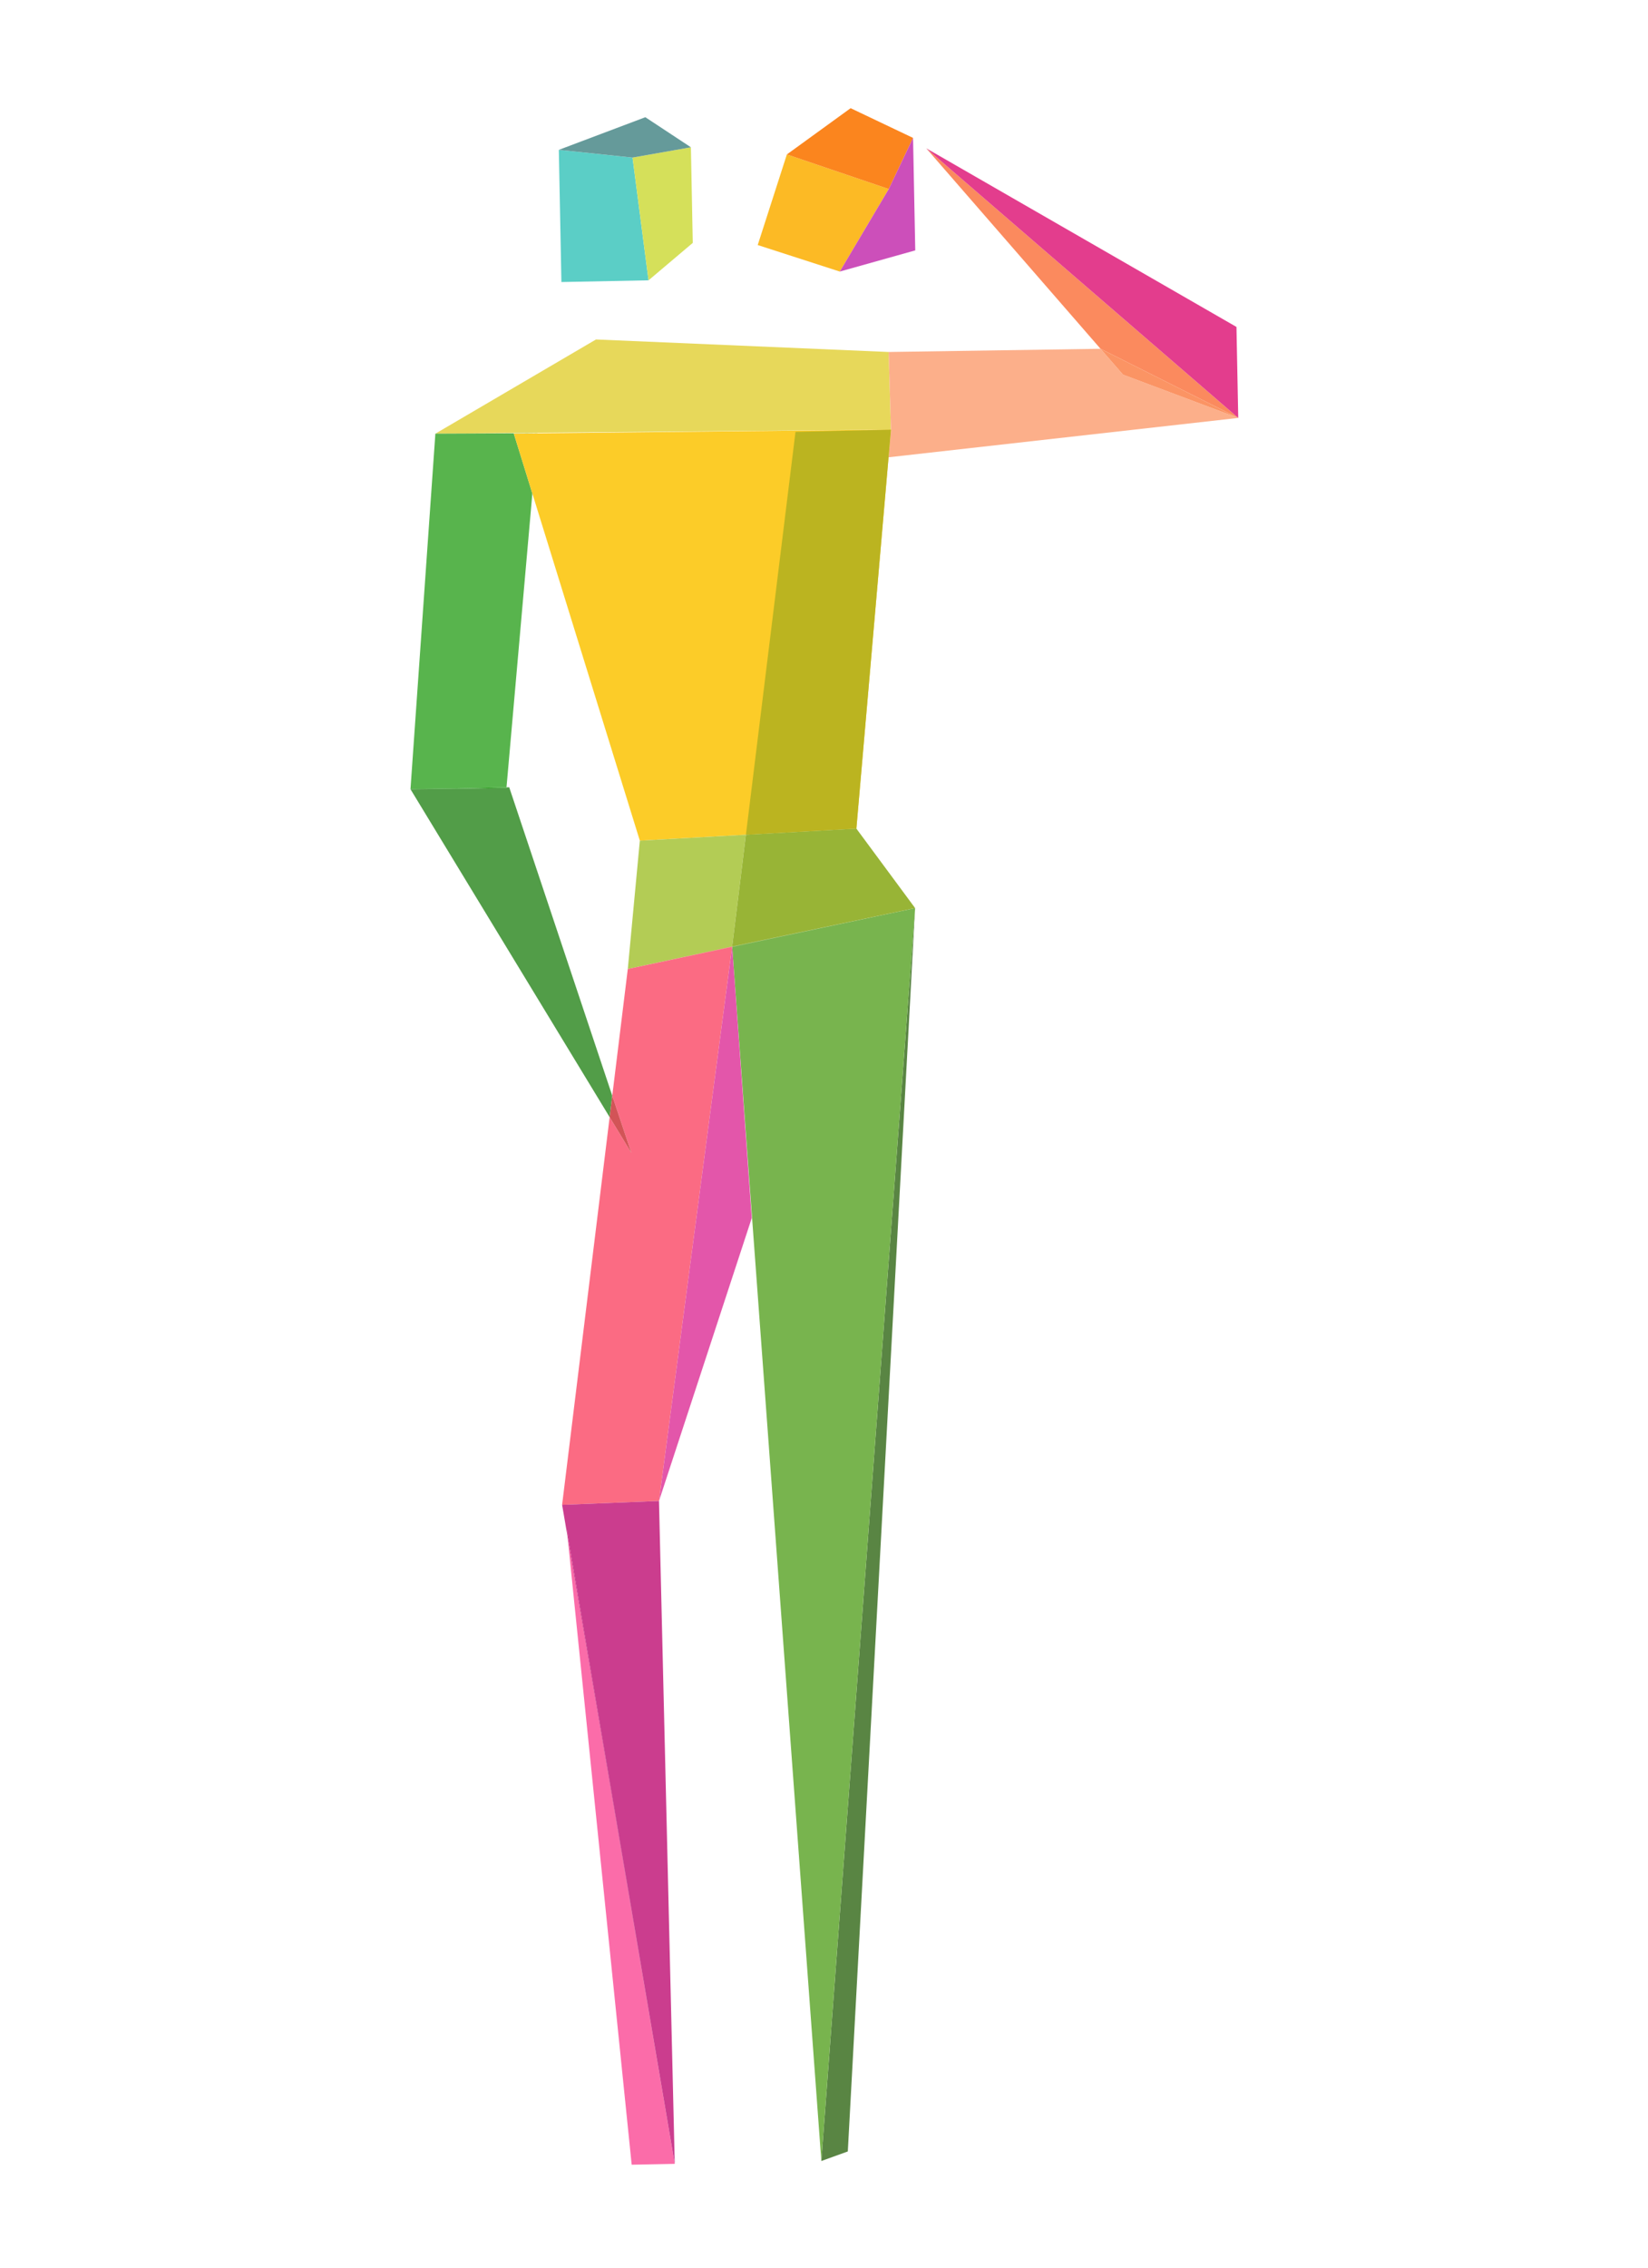<?xml version="1.0"?>
<svg height="792" width="576" xmlns="http://www.w3.org/2000/svg" version="1.1" viewBox="0 0 576 792">
<g>
	<polyline fill="#5BCEC6" points="195.315,52.339 196.221,98.503 226.669,97.905 221.082,55.035 195.315,52.339 	"></polyline>
	<polyline fill="#D5E05A" points="241.479,51.438 221.082,55.035 226.669,97.905 242.133,84.832 241.479,51.438 	"></polyline>
	<polyline fill="#659A9A" points="225.554,40.937 195.315,52.339 221.082,55.035 241.479,51.438 225.554,40.937 	"></polyline>
	<polyline fill="#FCBA25" points="275.022,53.938 264.833,85.582 293.512,94.845 310.632,66.018 275.022,53.938 	"></polyline>
	<polyline fill="#FB851E" points="297.305,37.784 275.022,53.938 310.632,66.018 319.127,48.165 297.305,37.784 	"></polyline>
	<polyline fill="#CC4FBA" points="319.127,48.165 319.127,48.165 310.632,66.018 293.512,94.845 319.895,87.45 319.127,48.165 	"></polyline>
	<polyline fill="#E7D85A" points="208.307,118.563 152.169,151.459 311.399,150.055 310.597,122.933 208.307,118.563 	"></polyline>
	<polyline fill="#FB8A5E" points="323.74,51.802 384.65,121.818 384.653,121.818 432.784,145.968 323.74,51.802 	"></polyline>
	<polyline fill="#E33D8D" points="323.74,51.802 432.784,145.968 432.161,114.183 323.74,51.802 	"></polyline>
	<polyline fill="#FCAF8A" points="384.65,121.818 310.597,122.933 311.399,150.055 310.562,159.71 432.784,145.968 392.515,130.858 
		384.65,121.818 	"></polyline>
	<polyline fill="#FB9464" points="384.653,121.818 384.65,121.818 392.515,130.858 432.784,145.968 384.653,121.818 	"></polyline>
	<polyline fill="#529D48" points="177.979,274.963 177.03,274.981 177.006,275.25 143.47,275.635 213.076,390.167 213.994,382.683 
		177.979,274.963 	"></polyline>
	<polyline fill="#58B44D" points="187.921,151.3 152.169,151.459 143.47,275.635 177.03,274.981 186.066,172.359 179.578,151.417 
		187.918,151.331 187.921,151.3 	"></polyline>
	<polyline fill="#2E9D22" points="177.03,274.981 143.47,275.635 177.006,275.25 177.03,274.981 	"></polyline>
	<polyline fill="#FCCC28" points="223.63,293.601 179.578,151.417 311.399,150.055 299.317,289.398 223.63,293.601 	"></polyline>
	<path fill="#B3CC55" d="M255.896,330.598l0.007,0.103h0L255.896,330.598 M260.706,291.542l-37.076,2.059l-4.207,44.826l36.473-7.83
		l63.953-13.441l-63.953,13.441L260.706,291.542"></path>
	<polyline fill="#598543" points="319.849,317.157 287.069,754.744 296.321,751.408 319.849,317.157 	"></polyline>
	<polyline fill="#78B44E" points="319.849,317.157 255.904,330.701 287.069,754.744 319.849,317.157 	"></polyline>
	<polyline fill="#66A826" points="319.849,317.157 255.896,330.598 255.904,330.701 319.849,317.157 	"></polyline>
	<polyline fill="#FB6B83" points="255.882,330.705 219.423,338.427 213.994,382.683 220.679,402.677 213.076,390.167 
		196.465,525.579 230.327,524.228 255.882,330.705 	"></polyline>
	<polyline fill="#D25457" points="213.994,382.683 213.076,390.167 220.679,402.677 213.994,382.683 	"></polyline>
	<polyline fill="#E95F5A" points="255.896,330.598 219.423,338.427 255.882,330.705 255.896,330.598 	"></polyline>
	<polyline fill="#FB6CA9" points="198.371,536.723 220.782,756.039 235.835,755.745 198.371,536.723 	"></polyline>
	<polyline fill="#CB3D8E" points="230.327,524.228 230.327,524.228 196.465,525.579 198.371,536.723 198.093,533.999 
		235.835,755.745 230.327,524.228 	"></polyline>
	<polyline fill="#CA1A7A" points="198.093,533.999 198.371,536.723 235.835,755.745 198.093,533.999 	"></polyline>
	<polyline fill="#E356AA" points="255.903,330.701 255.882,330.705 230.327,524.228 262.756,425.391 255.903,330.701 	"></polyline>
	<polyline fill="#D14A81" points="255.896,330.598 255.896,330.598 255.882,330.705 255.903,330.701 255.896,330.598 	"></polyline>
	<polyline fill="#BBB420" points="311.399,150.055 311.399,150.055 278.037,150.833 260.706,291.542 299.317,289.398 
		311.399,150.055 	"></polyline>
	<polyline fill="#98B436" points="299.317,289.398 299.317,289.398 260.706,291.542 255.896,330.598 319.849,317.157 
		299.317,289.398 	"></polyline>
</g>
</svg>
